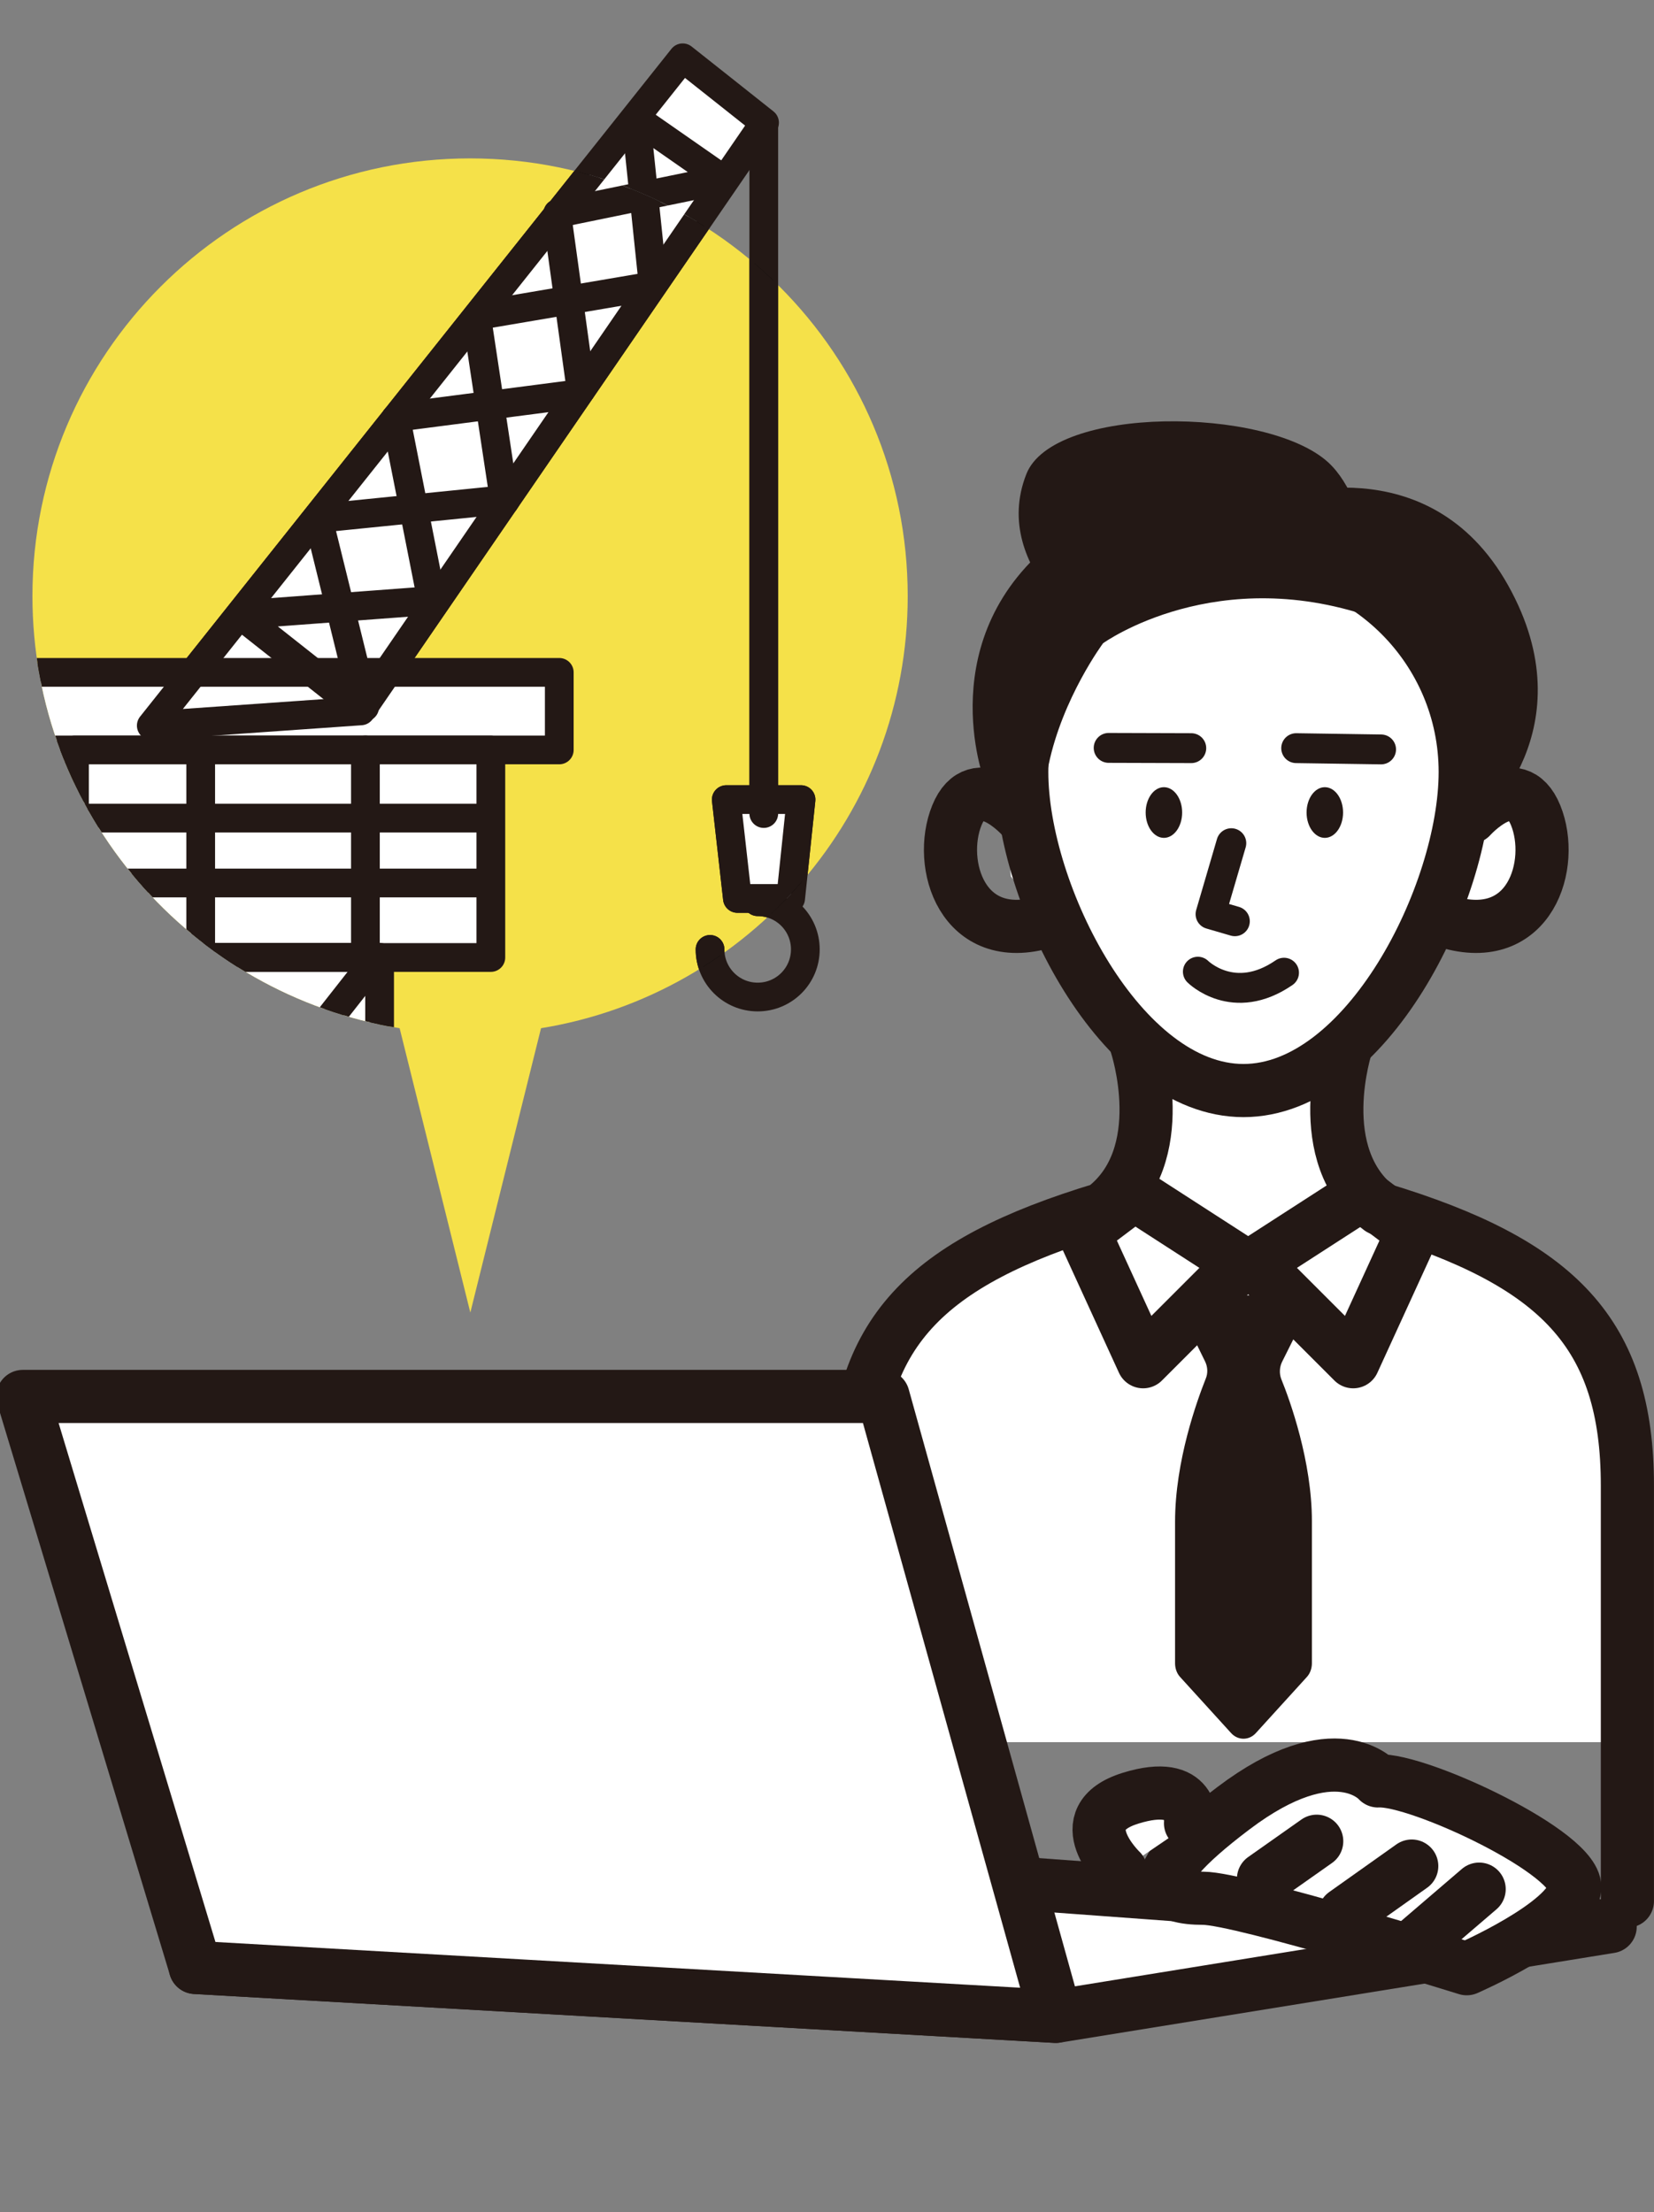<?xml version="1.0" encoding="utf-8"?>
<!-- Generator: Adobe Illustrator 25.2.3, SVG Export Plug-In . SVG Version: 6.00 Build 0)  -->
<svg version="1.1" id="レイヤー1" xmlns="http://www.w3.org/2000/svg" xmlns:xlink="http://www.w3.org/1999/xlink" x="0px"
	 y="0px" viewBox="0 0 652.7 872.8" style="enable-background:new 0 0 652.7 872.8;" xml:space="preserve">
<rect x="0" y="0" width="652.7" height="872.8" fill="#808080" stroke="none"/>
<style type="text/css">
	.st0{fill:#FFFFFF;stroke:#231815;stroke-width:20.974;stroke-linecap:round;stroke-linejoin:round;stroke-miterlimit:10;}
	.st1{fill:#FFFFFF;}
	.st2{fill:none;stroke:#231815;stroke-width:20.974;stroke-linecap:round;stroke-linejoin:round;stroke-miterlimit:10;}
	.st3{fill:#231815;}
	.st4{fill:none;stroke:#231815;stroke-width:11.789;stroke-linecap:round;stroke-linejoin:round;stroke-miterlimit:10;}
	.st5{fill:#F5E149;}
	.st6{fill:#FFFFFF;stroke:#000000;stroke-width:7.405;stroke-linecap:round;stroke-linejoin:round;stroke-miterlimit:10;}
	.st7{fill:none;stroke:#000000;stroke-width:7.405;stroke-linecap:round;stroke-linejoin:round;stroke-miterlimit:10;}
	.st8{fill:none;stroke:#231815;stroke-width:11.339;stroke-linecap:round;stroke-linejoin:round;stroke-miterlimit:10;}
	.st9{clip-path:url(#SVGID_2_);}
</style>
<polygon class="st0" points="416.6,795.6 77.1,776.3 305.5,736 635.4,760.2 "/>
<g>
	<polygon class="st1" points="421.3,211.5 567.3,231.9 589.7,283.5 578.3,315.3 605.2,315.6 605.2,351.6 583.8,372.1 568.1,365.2 
		515.7,424.6 537.5,471.2 592.6,499.6 618.9,522.9 644.2,549.2 640.3,687.4 341.5,687.4 338.5,565.8 357,533.7 381.4,503.5 
		412.5,488.9 440.7,459.7 457.3,461.6 435.9,393.5 398.9,345.8 394,284.5 	"/>
	<g>
		<path class="st2" d="M578.2,304.6c0,48.3-39.2,125.7-87.5,125.7c-48.3,0-87.5-77.4-87.5-125.7c0-48.3,39.2-87.5,87.5-87.5
			C539,217.1,578.2,256.3,578.2,304.6z"/>
		<path class="st3" d="M474.3,511.1h33c5.3,0,8.6,6.2,6.1,11.3l-7.5,15c-1,2.1-1.1,4.6-0.3,6.7c3.5,8.6,12.1,32.5,12.1,56.1
			c0,23.8,0,47.7,0,56.1c0,2-0.7,4-2,5.4l-20.1,22.1c-2.7,3-7.1,3-9.8,0l-20.1-22.1c-1.3-1.4-2-3.4-2-5.4c0-8.3,0-31.6,0-55.8
			c0-24.1,8.7-47.9,12.1-56.5c0.9-2.1,0.8-4.6-0.2-6.7l-7.4-15.1C465.7,517.3,469,511.1,474.3,511.1z"/>
		<path class="st2" d="M448.4,412.2c0,0,14.7,43.9-13.2,64.8c-70.4,21.3-97.6,49.1-97.6,109.2v110"/>
		<path class="st2" d="M531.4,412.2c0,0-14.7,43.9,13.2,64.8c70.4,21.3,97.6,49.1,97.6,109.2v163.9"/>
		<path class="st2" d="M403.2,322.4c0,0-17.8-19.9-25.6-0.7c-7.8,19.2,2.1,51.9,34.9,42"/>
		<path class="st2" d="M580.4,322.4c0,0,17.8-19.9,25.6-0.7c7.8,19.2-2.1,51.9-34.9,42"/>
		<ellipse class="st3" cx="459.3" cy="320.6" rx="7.2" ry="10"/>
		<ellipse class="st3" cx="522.8" cy="320.6" rx="7.2" ry="10"/>
		<polyline class="st4" points="485.9,332.7 477.7,360.7 487.3,363.5 		"/>
		<path class="st4" d="M472.7,383.4c0,0,14.1,14.1,34,0.4"/>
		<line class="st4" x1="511.5" y1="295.2" x2="545" y2="295.7"/>
		<line class="st4" x1="470.1" y1="295.2" x2="437.5" y2="295.1"/>
		<polygon class="st2" points="447.6,471.2 489.9,498.5 451.1,537.3 427.7,486.2 		"/>
		<polygon class="st2" points="537.5,471.2 495.2,498.5 534,537.3 557.4,486.2 		"/>
	</g>
	<path class="st3" d="M543.9,244.4c0,0-1.6-45.4-19.8-62c-24.3-22.1-108.5-22.5-119.1,4.7c-14.9,38,30.3,66.7,30.3,66.7
		S480.5,221.2,543.9,244.4z"/>
	<path class="st3" d="M435.3,253.8c0,0-16,21.5-21.5,48s-0.6,28.7-0.6,28.7l-24.8-22.6c0,0-21.5-56.8,28.7-95.4s7.2,9.4,7.2,9.4
		L435.3,253.8z"/>
	<path class="st3" d="M503.3,196.6c0,0,60.3-21.9,91.8,34.3c31.8,56.8-11.1,93.6-11.1,93.6l-14.3-55.7l-41.4-34.7L503.3,196.6z"/>
</g>
<polygon class="st0" points="416.6,795.6 77.1,776.3 9,551 348.5,551 "/>
<path class="st0" d="M543.8,702.7c0,0-16.8-19.7-57.1,10.8C446.2,744.1,460,749,474.8,749s104,27.8,104,27.8s40.7-17.7,42.6-31.5
	C623.4,731.6,559.6,701.7,543.8,702.7z"/>
<path class="st0" d="M442.3,738.1c0,0-21.7-20.7,3.9-28.6s23.6,9.9,23.6,9.9"/>
<line class="st0" x1="519.6" y1="726.5" x2="498.6" y2="741.3"/>
<line class="st2" x1="557.1" y1="736.3" x2="530.6" y2="755.1"/>
<line class="st0" x1="558.5" y1="767" x2="583.7" y2="745.4"/>
<path class="st5" d="M358.2,235.2c0-95.4-77.3-172.7-172.7-172.7S12.8,139.9,12.8,235.2c0,85.9,62.7,157.1,144.9,170.5l27.9,112.2
	l27.9-112.2C295.5,392.4,358.2,321.1,358.2,235.2z"/>
<g>
	<g>
		<g>
			<polygon class="st6" points="142.4,280.5 59.7,286.3 269.4,22.8 283.8,34.2 301.7,48.4 			"/>
			<line class="st7" x1="125.7" y1="205.2" x2="143.9" y2="279"/>
			<polyline class="st7" points="171.2,236.9 94.7,242.6 141.3,279.4 			"/>
			<line class="st7" x1="156.2" y1="165" x2="170.8" y2="238.9"/>
			<line class="st7" x1="199.6" y1="197.1" x2="125.1" y2="204.6"/>
			<line class="st7" x1="188.2" y1="125.8" x2="199.1" y2="197.9"/>
			<line class="st7" x1="228.1" y1="155.4" x2="158.7" y2="164.4"/>
			<line class="st7" x1="220" y1="86.6" x2="229.3" y2="153.8"/>
			<line class="st7" x1="255.8" y1="113.1" x2="188.8" y2="124.5"/>
			<polyline class="st7" points="257.7,112 250.9,46.7 285.5,70.8 220.1,84.2 			"/>
		</g>
		<line class="st7" x1="301.4" y1="48.4" x2="301.4" y2="321"/>
		<polygon class="st6" points="312,354.5 291,354.5 286.6,315.5 316.1,315.5 		"/>
		<path class="st7" d="M299,355.8c10.4,0,18.8,8.4,18.8,18.8c0,10.4-8.4,18.8-18.8,18.8s-18.8-8.4-18.8-18.8"/>
	</g>
	<g>
		<g>
			<polygon class="st8" points="142.4,280.5 59.7,286.3 269.4,22.8 283.8,34.2 301.7,48.4 			"/>
			<line class="st8" x1="125.7" y1="205.2" x2="143.9" y2="279"/>
			<polyline class="st8" points="171.2,236.9 94.7,242.6 141.3,279.4 			"/>
			<line class="st8" x1="156.2" y1="165" x2="170.8" y2="238.9"/>
			<line class="st8" x1="199.6" y1="197.1" x2="125.1" y2="204.6"/>
			<line class="st8" x1="188.2" y1="125.8" x2="199.1" y2="197.9"/>
			<line class="st8" x1="228.1" y1="155.4" x2="158.7" y2="164.4"/>
			<line class="st8" x1="220" y1="86.6" x2="229.3" y2="153.8"/>
			<line class="st8" x1="255.8" y1="113.1" x2="188.8" y2="124.5"/>
			<polyline class="st8" points="257.7,112 250.9,46.7 285.5,70.8 220.1,84.2 			"/>
		</g>
		<line class="st8" x1="301.4" y1="48.4" x2="301.4" y2="321"/>
		<polygon class="st8" points="312,354.5 291,354.5 286.6,315.5 316.1,315.5 		"/>
		<path class="st8" d="M299,355.8c10.4,0,18.8,8.4,18.8,18.8c0,10.4-8.4,18.8-18.8,18.8s-18.8-8.4-18.8-18.8"/>
	</g>
</g>
<g>
	<defs>
		<path id="SVGID_1_" d="M358.2,235.2c0-95.4-77.3-172.7-172.7-172.7S12.8,139.9,12.8,235.2c0,85.9,62.7,157.1,144.9,170.5
			l27.9,112.2l27.9-112.2C295.5,392.4,358.2,321.1,358.2,235.2z"/>
	</defs>
	<clipPath id="SVGID_2_">
		<use xlink:href="#SVGID_1_"  style="overflow:visible;"/>
	</clipPath>
	<g class="st9">
		<g>
			<g>
				<polygon class="st6" points="142.4,280.5 59.7,286.3 269.4,22.8 283.8,34.2 301.7,48.4 				"/>
				<line class="st7" x1="125.7" y1="205.2" x2="143.9" y2="279"/>
				<polyline class="st7" points="171.2,236.9 94.7,242.6 141.3,279.4 				"/>
				<line class="st7" x1="156.2" y1="165" x2="170.8" y2="238.9"/>
				<line class="st7" x1="199.6" y1="197.1" x2="125.1" y2="204.6"/>
				<line class="st7" x1="188.2" y1="125.8" x2="199.1" y2="197.9"/>
				<line class="st7" x1="228.1" y1="155.4" x2="158.7" y2="164.4"/>
				<line class="st7" x1="220" y1="86.6" x2="229.3" y2="153.8"/>
				<line class="st7" x1="255.8" y1="113.1" x2="188.8" y2="124.5"/>
				<polyline class="st7" points="257.7,112 250.9,46.7 285.5,70.8 220.1,84.2 				"/>
			</g>
			<rect x="5.5" y="265.3" class="st6" width="215.2" height="30.6"/>
			<rect x="71.5" y="377.7" class="st6" width="78.3" height="100.5"/>
			<rect x="29.4" y="295.9" class="st6" width="164.3" height="81.9"/>
			<line class="st7" x1="31.3" y1="322.8" x2="192" y2="322.8"/>
			<line class="st7" x1="31.3" y1="348.4" x2="192" y2="348.4"/>
			<line class="st7" x1="79.2" y1="295.9" x2="79.2" y2="377.7"/>
			<line class="st7" x1="144.2" y1="295.9" x2="144.2" y2="377.7"/>
			<line class="st7" x1="72.4" y1="377.7" x2="148.9" y2="475.1"/>
			<line class="st7" x1="148.9" y1="377.7" x2="72.4" y2="475.1"/>
			<line class="st7" x1="71.5" y1="428" x2="149.8" y2="428"/>
			<line class="st7" x1="301.4" y1="48.4" x2="301.4" y2="321"/>
			<polygon class="st6" points="312,354.5 291,354.5 286.6,315.5 316.1,315.5 			"/>
			<path class="st7" d="M299,355.8c10.4,0,18.8,8.4,18.8,18.8c0,10.4-8.4,18.8-18.8,18.8s-18.8-8.4-18.8-18.8"/>
		</g>
		<g>
			<g>
				<polygon class="st8" points="142.4,280.5 59.7,286.3 269.4,22.8 283.8,34.2 301.7,48.4 				"/>
				<line class="st8" x1="125.7" y1="205.2" x2="143.9" y2="279"/>
				<polyline class="st8" points="171.2,236.9 94.7,242.6 141.3,279.4 				"/>
				<line class="st8" x1="156.2" y1="165" x2="170.8" y2="238.9"/>
				<line class="st8" x1="199.6" y1="197.1" x2="125.1" y2="204.6"/>
				<line class="st8" x1="188.2" y1="125.8" x2="199.1" y2="197.9"/>
				<line class="st8" x1="228.1" y1="155.4" x2="158.7" y2="164.4"/>
				<line class="st8" x1="220" y1="86.6" x2="229.3" y2="153.8"/>
				<line class="st8" x1="255.8" y1="113.1" x2="188.8" y2="124.5"/>
				<polyline class="st8" points="257.7,112 250.9,46.7 285.5,70.8 220.1,84.2 				"/>
			</g>
			<rect x="5.5" y="265.3" class="st8" width="215.2" height="30.6"/>
			<rect x="71.5" y="377.7" class="st8" width="78.3" height="100.5"/>
			<rect x="29.4" y="295.9" class="st8" width="164.3" height="81.9"/>
			<line class="st8" x1="31.3" y1="322.8" x2="192" y2="322.8"/>
			<line class="st8" x1="31.3" y1="348.4" x2="192" y2="348.4"/>
			<line class="st8" x1="79.2" y1="295.9" x2="79.2" y2="377.7"/>
			<line class="st8" x1="144.2" y1="295.9" x2="144.2" y2="377.7"/>
			<line class="st8" x1="72.4" y1="377.7" x2="148.9" y2="475.1"/>
			<line class="st8" x1="148.9" y1="377.7" x2="72.4" y2="475.1"/>
			<line class="st8" x1="71.5" y1="428" x2="149.8" y2="428"/>
			<line class="st8" x1="301.4" y1="48.4" x2="301.4" y2="321"/>
			<polygon class="st8" points="312,354.5 291,354.5 286.6,315.5 316.1,315.5 			"/>
			<path class="st8" d="M299,355.8c10.4,0,18.8,8.4,18.8,18.8c0,10.4-8.4,18.8-18.8,18.8s-18.8-8.4-18.8-18.8"/>
		</g>
	</g>
</g>
</svg>
